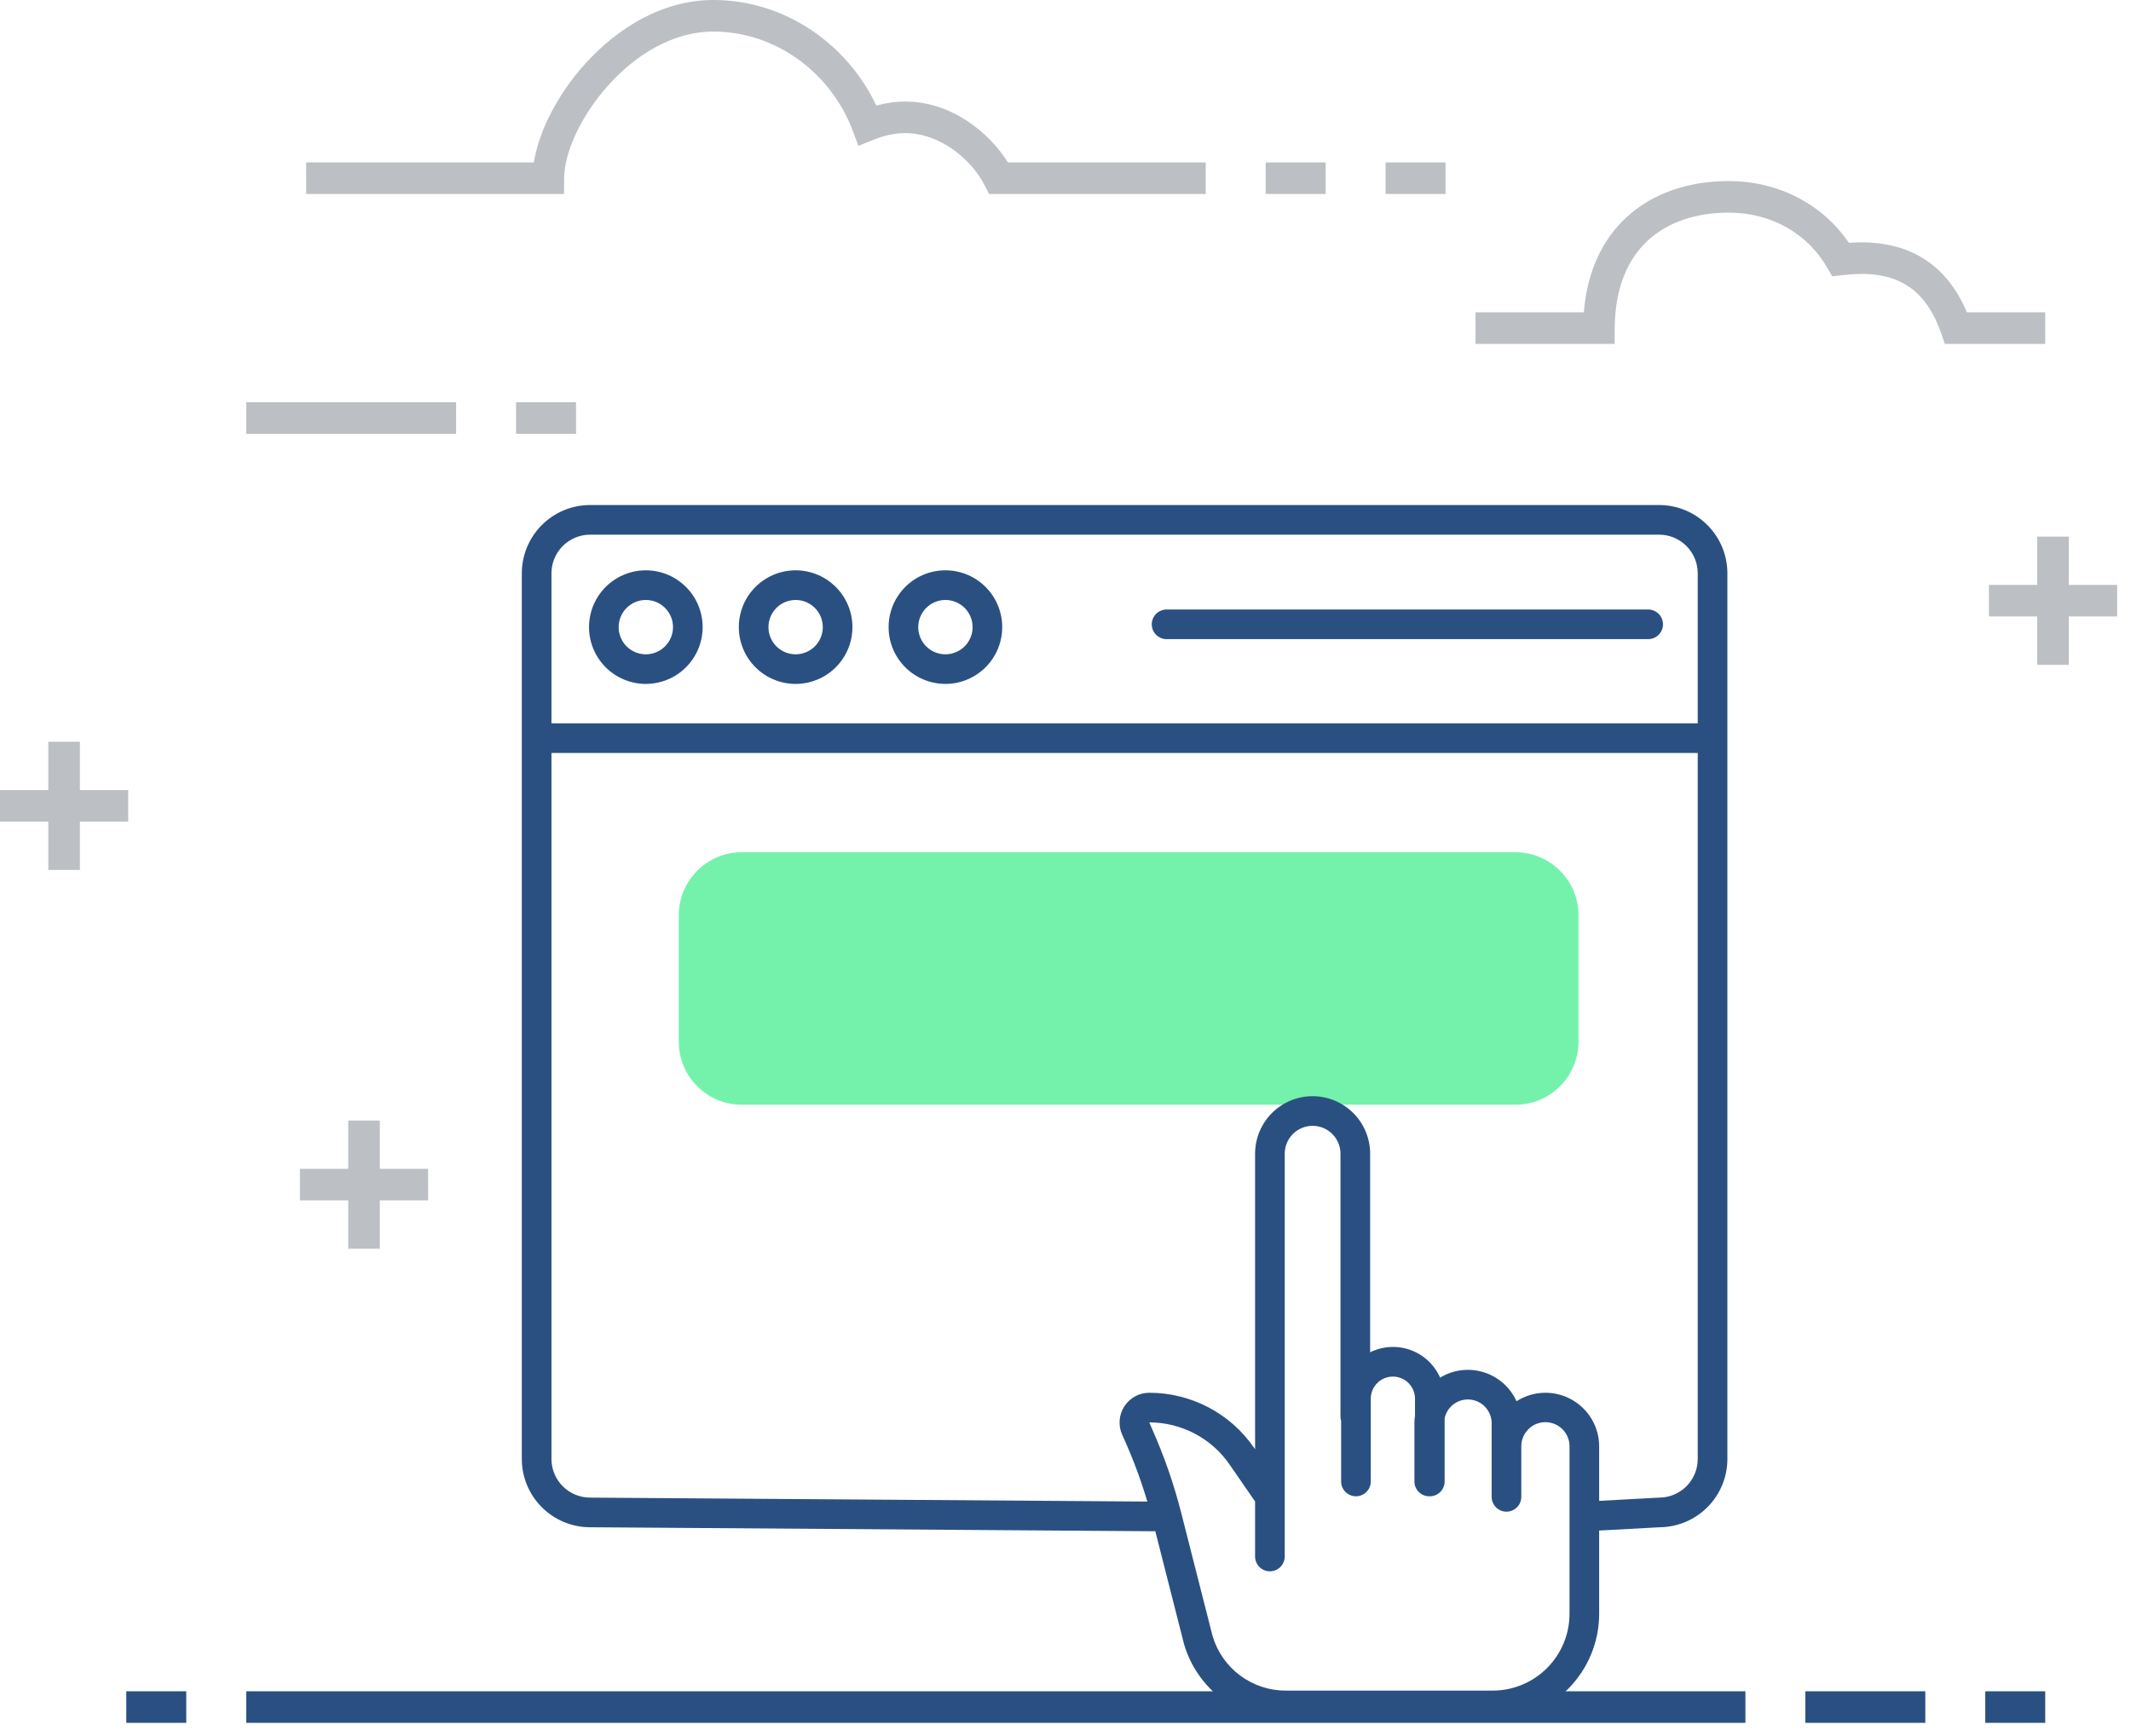 <svg width="135" height="110" viewBox="0 0 135 110" fill="none" xmlns="http://www.w3.org/2000/svg">
<path d="M4.061 47V55.123" stroke="#BCC0C4" stroke-width="2"/>
<path d="M8.122 51.061H0" stroke="#BCC0C4" stroke-width="2"/>
<path fill-rule="evenodd" clip-rule="evenodd" d="M45.183 0C41.922 0 39.063 1.828 37.061 4.052C35.361 5.939 34.142 8.263 33.821 10.292H19.397V12.292H34.738H35.735L35.738 11.295C35.742 9.727 36.754 7.382 38.547 5.391C40.324 3.418 42.682 2 45.183 2C49.207 2 52.667 4.675 54.021 8.282L54.38 9.24L55.329 8.859C55.983 8.597 56.661 8.434 57.348 8.434C59.539 8.434 61.531 10.083 62.382 11.746L62.66 12.291H63.272H76.381V10.291H63.853C62.629 8.333 60.222 6.434 57.348 6.434C56.706 6.434 56.092 6.531 55.516 6.688C53.688 2.824 49.771 0 45.183 0ZM28.894 25.487H15.598V27.487H28.894V25.487ZM103.048 13.758C104.761 12.183 107.07 11.473 109.516 11.473C112.672 11.473 115.458 12.939 117.127 15.385C118.655 15.276 120.147 15.462 121.463 16.157C122.816 16.871 123.879 18.067 124.605 19.789H129.566V21.789H123.917H123.205L122.972 21.116C122.381 19.405 121.515 18.446 120.53 17.925C119.52 17.392 118.249 17.248 116.73 17.432L116.076 17.511L115.745 16.941C114.506 14.807 112.219 13.473 109.516 13.473C107.442 13.473 105.66 14.073 104.402 15.23C103.157 16.376 102.312 18.17 102.293 20.796L102.286 21.789H101.293H93.475V19.789H100.336C100.547 17.197 101.512 15.171 103.048 13.758ZM32.693 27.487H36.493V25.487H32.693V27.487ZM83.979 12.291H80.181V10.291H83.979V12.291ZM87.778 12.291H91.577V10.291H87.778V12.291Z" fill="#BCC0C4"/>
<path fill-rule="evenodd" clip-rule="evenodd" d="M11.799 107.164H8V109.164H11.799V107.164ZM15.598 109.164H110.573V107.164H15.598V109.164ZM121.969 109.164H114.37V107.164H121.969V109.164ZM125.768 109.164H129.566V107.164H125.768V109.164Z" fill="#2A5082"/>
<path d="M43 58C43 55.791 44.791 54 47 54H96C98.209 54 100 55.791 100 58V66C100 68.209 98.209 70 96 70H47C44.791 70 43 68.209 43 66V58Z" fill="#74F2AB"/>
<path d="M40.914 43.335C41.626 43.335 42.321 43.124 42.913 42.729C43.505 42.333 43.967 41.771 44.239 41.113C44.512 40.456 44.583 39.732 44.444 39.034C44.305 38.335 43.962 37.694 43.459 37.191C42.955 36.687 42.314 36.344 41.616 36.205C40.917 36.066 40.194 36.138 39.536 36.41C38.878 36.683 38.316 37.144 37.921 37.736C37.525 38.328 37.314 39.024 37.314 39.736C37.315 40.69 37.694 41.605 38.369 42.28C39.044 42.955 39.959 43.334 40.914 43.335ZM40.914 38.016C41.254 38.016 41.587 38.117 41.87 38.306C42.153 38.495 42.374 38.764 42.504 39.078C42.634 39.393 42.668 39.739 42.602 40.073C42.536 40.407 42.372 40.714 42.131 40.954C41.89 41.195 41.583 41.359 41.249 41.425C40.916 41.492 40.569 41.458 40.255 41.328C39.94 41.197 39.671 40.977 39.482 40.694C39.293 40.41 39.192 40.078 39.192 39.737C39.192 39.281 39.374 38.843 39.697 38.52C40.02 38.197 40.457 38.016 40.914 38.016Z" fill="#2A5082"/>
<path d="M50.403 43.335C51.115 43.335 51.811 43.124 52.403 42.729C52.995 42.333 53.456 41.771 53.729 41.113C54.001 40.456 54.073 39.732 53.934 39.034C53.795 38.335 53.452 37.694 52.949 37.191C52.445 36.687 51.804 36.344 51.105 36.205C50.407 36.066 49.684 36.138 49.026 36.41C48.368 36.683 47.806 37.144 47.41 37.736C47.015 38.328 46.804 39.024 46.804 39.736C46.805 40.69 47.184 41.605 47.859 42.28C48.534 42.955 49.449 43.334 50.403 43.335ZM50.403 38.016C50.744 38.016 51.077 38.117 51.36 38.306C51.643 38.495 51.864 38.764 51.994 39.078C52.124 39.393 52.158 39.739 52.092 40.073C52.025 40.407 51.861 40.714 51.621 40.954C51.38 41.195 51.073 41.359 50.739 41.425C50.405 41.492 50.059 41.458 49.745 41.328C49.43 41.197 49.161 40.977 48.972 40.694C48.783 40.41 48.682 40.078 48.682 39.737C48.682 39.281 48.864 38.843 49.186 38.52C49.509 38.197 49.947 38.016 50.403 38.016Z" fill="#2A5082"/>
<path d="M59.893 43.335C60.605 43.335 61.3 43.124 61.892 42.729C62.484 42.333 62.946 41.771 63.218 41.113C63.491 40.456 63.562 39.732 63.423 39.034C63.284 38.335 62.941 37.694 62.438 37.191C61.934 36.687 61.293 36.344 60.595 36.205C59.897 36.066 59.173 36.138 58.515 36.41C57.857 36.683 57.295 37.144 56.9 37.736C56.504 38.328 56.293 39.024 56.293 39.736C56.294 40.69 56.673 41.605 57.348 42.28C58.023 42.955 58.938 43.334 59.893 43.335ZM59.893 38.016C60.233 38.016 60.566 38.117 60.849 38.306C61.132 38.495 61.353 38.764 61.483 39.078C61.613 39.393 61.647 39.739 61.581 40.073C61.515 40.407 61.351 40.714 61.11 40.954C60.869 41.195 60.562 41.359 60.228 41.425C59.895 41.492 59.548 41.458 59.234 41.328C58.919 41.197 58.65 40.977 58.461 40.694C58.272 40.41 58.171 40.078 58.171 39.737C58.171 39.281 58.353 38.843 58.676 38.52C58.998 38.197 59.436 38.016 59.893 38.016Z" fill="#2A5082"/>
<path d="M73.904 40.498H104.412C104.661 40.498 104.9 40.399 105.076 40.223C105.252 40.047 105.351 39.808 105.351 39.559C105.351 39.31 105.252 39.071 105.076 38.895C104.9 38.719 104.661 38.62 104.412 38.62H73.904C73.655 38.62 73.416 38.719 73.24 38.895C73.064 39.071 72.965 39.31 72.965 39.559C72.965 39.808 73.064 40.047 73.24 40.223C73.416 40.399 73.655 40.498 73.904 40.498Z" fill="#2A5082"/>
<path d="M23.061 71V79.123" stroke="#BCC0C4" stroke-width="2"/>
<path d="M27.122 75.061H19" stroke="#BCC0C4" stroke-width="2"/>
<path d="M130.061 34V42.123" stroke="#BCC0C4" stroke-width="2"/>
<path d="M134.122 38.061H126" stroke="#BCC0C4" stroke-width="2"/>
<path d="M105.106 32H37.382C36.236 32.001 35.136 32.457 34.325 33.268C33.515 34.079 33.059 35.178 33.057 36.325V92.447C33.058 93.592 33.513 94.691 34.323 95.501C35.132 96.312 36.23 96.769 37.376 96.771L73.19 97.025L75.004 104.154C75.007 104.166 75.01 104.179 75.014 104.192C75.424 105.585 76.276 106.807 77.441 107.674C78.606 108.541 80.02 109.006 81.473 109H94.566C96.353 108.998 98.068 108.286 99.332 107.021C100.596 105.757 101.307 104.043 101.308 102.255V96.98L105.133 96.772C106.275 96.763 107.367 96.304 108.172 95.494C108.977 94.684 109.43 93.589 109.431 92.447V36.325C109.43 35.178 108.974 34.079 108.163 33.268C107.352 32.457 106.253 32.001 105.106 32ZM37.382 33.878H105.106C105.755 33.879 106.377 34.137 106.835 34.595C107.294 35.054 107.552 35.676 107.553 36.325V45.832H34.935V36.325C34.936 35.676 35.194 35.054 35.653 34.595C36.112 34.137 36.734 33.879 37.382 33.878ZM99.43 102.255C99.429 103.545 98.916 104.782 98.004 105.694C97.092 106.607 95.856 107.12 94.566 107.122H81.473C80.428 107.127 79.41 106.793 78.571 106.171C77.733 105.549 77.118 104.672 76.819 103.671L74.831 95.86C74.363 94.02 73.737 92.224 72.963 90.492L72.809 90.127C73.81 90.127 74.795 90.37 75.681 90.835C76.567 91.3 77.327 91.973 77.895 92.797L79.51 95.136V98.624C79.51 98.873 79.609 99.112 79.785 99.288C79.961 99.464 80.2 99.563 80.449 99.563C80.698 99.563 80.937 99.464 81.113 99.288C81.289 99.112 81.388 98.873 81.388 98.624V73.103C81.388 72.634 81.575 72.185 81.906 71.853C82.237 71.522 82.686 71.336 83.155 71.336C83.623 71.336 84.072 71.522 84.404 71.853C84.735 72.185 84.921 72.634 84.921 73.103V89.771C84.921 89.863 84.934 89.954 84.961 90.042V93.87C84.961 94.119 85.06 94.358 85.236 94.534C85.412 94.71 85.651 94.809 85.9 94.809C86.149 94.809 86.388 94.71 86.564 94.534C86.74 94.358 86.839 94.119 86.839 93.87V88.625C86.839 88.254 86.987 87.897 87.249 87.635C87.512 87.372 87.868 87.225 88.24 87.225C88.611 87.225 88.968 87.372 89.23 87.635C89.493 87.897 89.641 88.254 89.641 88.625V89.689C89.616 89.853 89.604 90.019 89.604 90.185V93.871C89.604 94.12 89.703 94.358 89.879 94.534C90.055 94.711 90.294 94.81 90.543 94.81H90.561C90.561 94.81 90.573 94.81 90.579 94.81C90.829 94.81 91.067 94.711 91.243 94.534C91.42 94.358 91.519 94.12 91.519 93.871V89.858C91.598 89.495 91.81 89.174 92.112 88.957C92.413 88.74 92.785 88.643 93.154 88.683C93.524 88.724 93.865 88.9 94.113 89.177C94.361 89.454 94.498 89.812 94.497 90.184V94.844C94.497 95.093 94.596 95.332 94.772 95.508C94.948 95.684 95.187 95.783 95.436 95.783C95.685 95.783 95.924 95.684 96.1 95.508C96.276 95.332 96.375 95.093 96.375 94.844V91.656C96.373 91.454 96.411 91.254 96.487 91.066C96.563 90.879 96.675 90.709 96.817 90.566C96.959 90.422 97.128 90.308 97.314 90.23C97.501 90.153 97.701 90.113 97.903 90.113C98.105 90.113 98.304 90.153 98.491 90.23C98.677 90.308 98.846 90.422 98.988 90.566C99.13 90.709 99.243 90.879 99.318 91.066C99.394 91.254 99.432 91.454 99.43 91.656L99.43 102.255ZM105.106 94.894C105.089 94.894 105.072 94.894 105.055 94.896L101.308 95.099V91.656C101.309 91.046 101.146 90.446 100.835 89.92C100.524 89.394 100.077 88.962 99.541 88.668C99.006 88.375 98.401 88.231 97.791 88.251C97.18 88.272 96.587 88.457 96.072 88.786C95.875 88.35 95.587 87.96 95.228 87.643C94.869 87.327 94.446 87.09 93.989 86.948C93.531 86.807 93.049 86.764 92.574 86.823C92.099 86.882 91.641 87.042 91.232 87.291C91.054 86.888 90.796 86.525 90.474 86.224C90.152 85.924 89.773 85.691 89.359 85.541C88.945 85.391 88.504 85.326 88.064 85.351C87.625 85.375 87.194 85.489 86.799 85.684V73.103C86.799 72.136 86.415 71.209 85.732 70.525C85.049 69.842 84.121 69.458 83.155 69.458C82.188 69.458 81.261 69.842 80.578 70.525C79.895 71.209 79.511 72.136 79.511 73.103V91.83L79.441 91.73C78.701 90.656 77.71 89.778 76.555 89.172C75.399 88.565 74.114 88.249 72.809 88.249C72.495 88.249 72.185 88.328 71.909 88.478C71.633 88.628 71.399 88.845 71.228 89.109C71.057 89.373 70.954 89.675 70.93 89.989C70.906 90.302 70.961 90.617 71.089 90.903L71.247 91.258C71.811 92.52 72.291 93.818 72.684 95.143L37.382 94.893C36.733 94.892 36.111 94.634 35.653 94.176C35.194 93.717 34.936 93.096 34.935 92.447V47.71H107.553V92.447C107.552 93.096 107.294 93.718 106.835 94.177C106.377 94.635 105.755 94.893 105.106 94.894L105.106 94.894Z" fill="#2A5082"/>
</svg>
